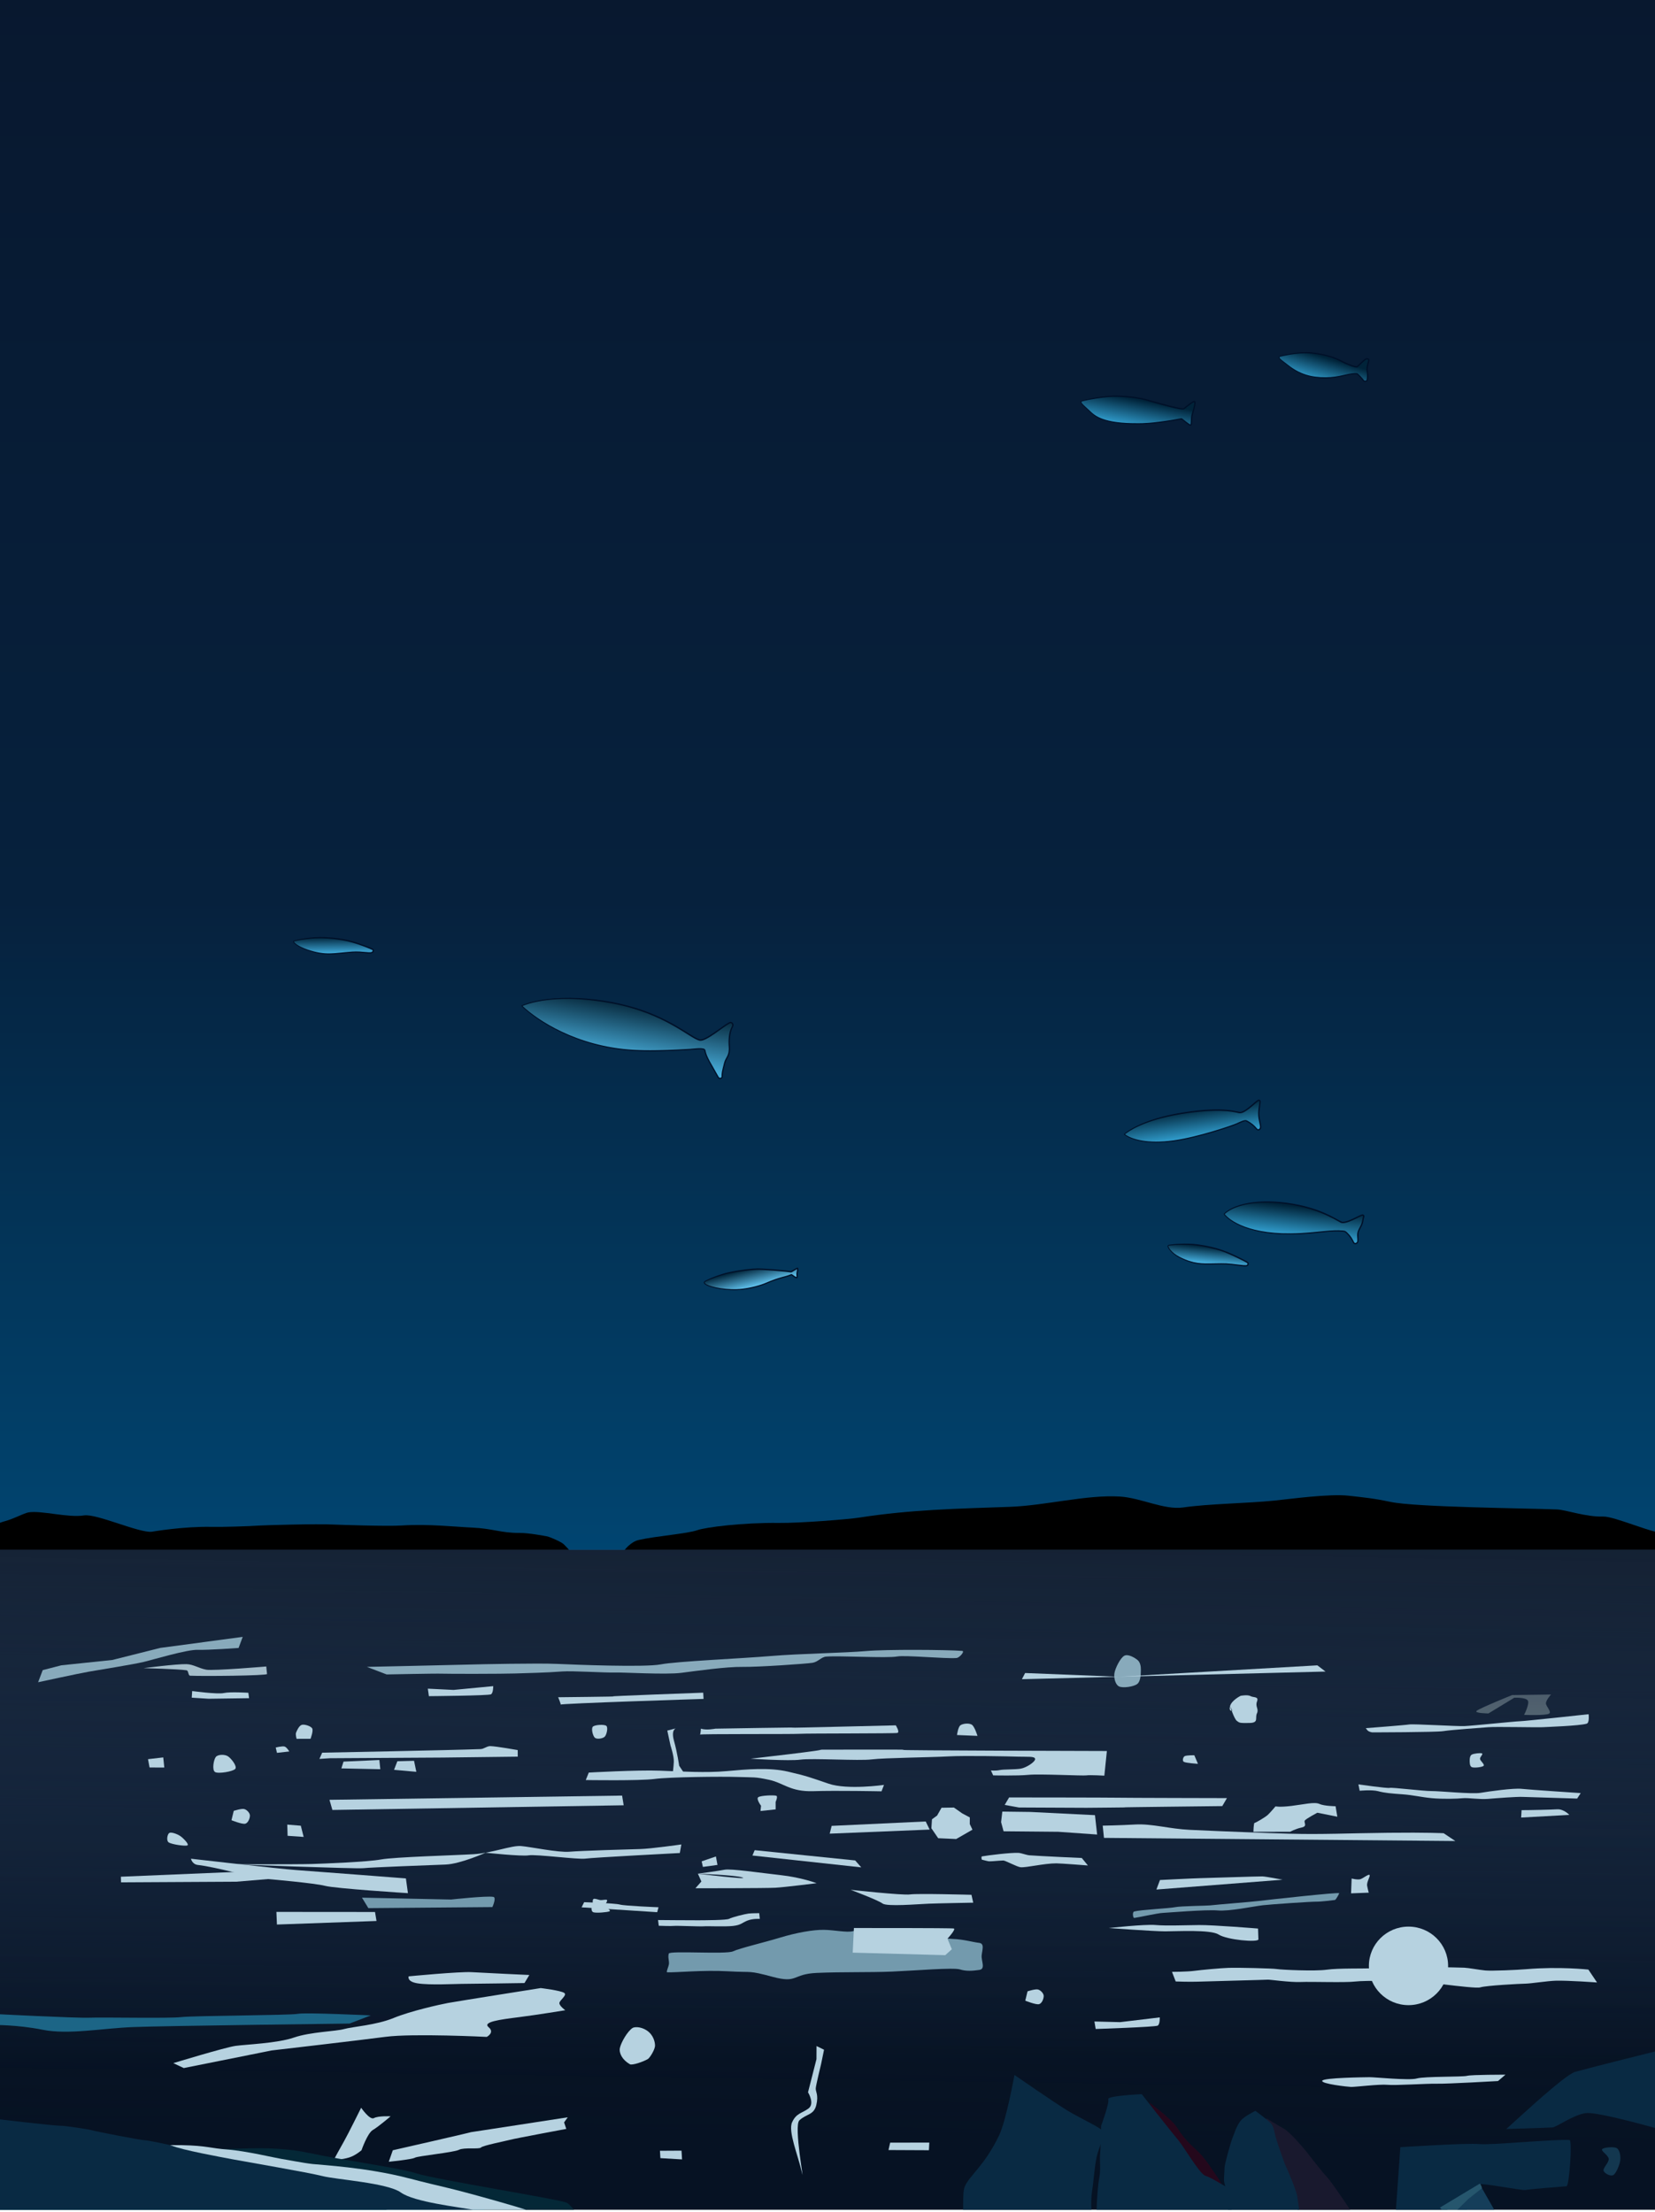 <?xml version="1.0" encoding="UTF-8" standalone="no"?>
<!DOCTYPE svg PUBLIC "-//W3C//DTD SVG 1.1//EN" "http://www.w3.org/Graphics/SVG/1.1/DTD/svg11.dtd">
<svg width="100%" height="100%" viewBox="0 0 576 770" version="1.1" xmlns="http://www.w3.org/2000/svg" xmlns:xlink="http://www.w3.org/1999/xlink" xml:space="preserve" xmlns:serif="http://www.serif.com/" style="fill-rule:evenodd;clip-rule:evenodd;stroke-linejoin:round;stroke-miterlimit:2;">
    <rect id="RADIOACTIVE-Ordinal" serif:id="RADIOACTIVE Ordinal" x="0" y="-0" width="576" height="769.209" style="fill:none;"/>
    <clipPath id="_clip1">
        <rect x="0" y="-0" width="576" height="769.209"/>
    </clipPath>
    <g clip-path="url(#_clip1)">
        <rect x="-0.744" y="-2.372" width="605.917" height="542.612" style="fill:url(#_Linear2);"/>
        <path d="M217.331,539.634C217.331,539.634 219.462,536.717 222.255,536.078C228.537,534.641 239.161,533.918 242.756,532.634C245.418,531.684 258.23,529.979 271.078,530.133C278.435,530.222 295.459,528.84 298.915,528.299C316.732,525.509 333.142,525.166 351.356,524.533C363.956,524.096 378.08,520.24 389.791,520.951C397.038,521.391 405.17,525.694 411.793,524.743C420.885,523.437 433.83,523.335 443.569,522.355C448.923,521.817 462.709,519.884 469.546,520.675C474.958,521.301 477.62,521.482 483.991,522.819C492.871,524.683 531.036,525.002 541.821,525.435C545.114,525.567 551.86,528.098 557.951,527.911C561.974,527.788 576.563,534.368 579.14,533.51L579.102,539.633L386.172,539.631L251.489,539.63L217.331,539.634Z"/>
        <path d="M-10.595,536.156C-10.595,536.156 -6.22,531.985 -2.479,530.965C-1.824,530.786 0.65,529.808 1.249,529.66C4.609,528.824 8.238,526.752 9.92,526.464C14.337,525.707 23.669,528.411 29.23,527.519C33.567,526.824 48.465,533.703 52.819,533.194C53.096,533.162 63.75,531.285 73.777,531.506C77.241,531.582 86.531,531.313 90.442,531.037C91.928,530.932 110.164,530.378 116.221,530.701C117.597,530.774 134.719,531.353 139.797,531.025C149.103,530.424 158.745,531.515 164.171,531.743C171.465,532.05 174.33,533.654 180.768,533.613C184.212,533.591 189.886,534.728 190.305,534.786C191.178,534.907 195.49,536.767 196.243,537.595C196.797,538.204 198.095,539.412 198.09,539.675L120.065,539.675L40.855,539.675L13.806,539.815L-9.971,539.632L-10.595,536.156Z"/>
        <ellipse cx="371.519" cy="620.846" rx="0.119" ry="0.114" style="fill:rgb(182,210,224);"/>
        <ellipse cx="492.323" cy="682.805" rx="15.942" ry="14.031" style="fill:rgb(182,210,224);"/>
        <path d="M397.375,668.627L407.499,667.248L428.223,668.326L442.197,668.76C442.197,668.76 452.319,668.239 451.306,668.421C450.293,668.602 450.505,672.31 450.505,672.31L437.319,670.807L423.436,669.809L409.513,669.264L400.714,668.172L397.375,668.627Z" style="fill:none;"/>
        <path d="M375.307,631.695L368.612,628.588" style="fill:none;"/>
        <rect x="-4.167" y="539.515" width="589.458" height="231.447" style="fill:url(#_Linear3);"/>
        <path d="M559.901,751.529C559.984,752.775 557.828,754.691 558.098,755.623C558.368,756.555 560.552,757.724 561.52,757.122C562.488,756.52 563.708,753.568 563.905,752.011C564.089,750.557 563.754,748.425 562.703,747.782C561.652,747.138 558.066,747.524 557.599,748.149C557.132,748.773 559.818,750.284 559.901,751.529Z" style="fill:rgb(43,120,158);fill-opacity:0.36;"/>
        <path d="M513.944,595.531C515.32,594.464 526.286,590.046 526.286,590.046L539.815,589.857C539.815,589.857 538.161,591.699 538.042,592.813C537.924,593.928 540.237,595.924 539.102,596.541C537.834,597.231 530.435,596.954 530.435,596.954C530.435,596.954 532.428,593.109 531.737,591.957C531.045,590.806 527.023,590.982 527.023,590.982L518.029,596.447C518.029,596.447 512.841,596.386 513.944,595.531Z" style="fill:rgb(182,210,224);"/>
        <path d="M181.596,350.131C181.596,350.131 191.993,345 213.625,349.178C231.713,352.672 240.542,361.534 243.622,362.061C245.68,362.414 252.346,356.657 254.017,355.993C254.711,355.717 255.446,356.614 254.828,357.551C253.993,358.817 253.626,362.18 253.82,364.131C254.156,367.492 252.69,368.132 252.215,370.028C251.652,372.281 251.282,373.446 251.342,374.717C251.373,375.38 250.368,375.798 249.865,374.845C248.438,372.145 245.626,367.92 245.311,365.669C245.163,364.612 241.952,365.222 239.966,365.318C233.901,365.611 222.207,366.51 212.444,364.701C192.076,360.929 181.596,350.131 181.596,350.131Z" style="fill:url(#_Linear4);"/>
        <path d="M181.531,349.996C191.401,345.744 210.378,346.8 224.286,351.87C236.014,356.144 242.04,362.103 244.026,361.823C246.551,361.467 253.062,355.74 254.233,355.712C254.782,355.699 255.82,356.356 254.985,357.732C254.609,358.351 253.774,360.726 254.059,364.268C254.326,367.592 252.91,368.212 252.429,370.083C251.662,373.063 251.537,373.57 251.558,374.713C251.576,375.649 250.274,376.035 249.702,374.995C246.839,369.796 245.605,368.187 245.1,365.669C244.953,364.934 242.117,365.412 239.392,365.549C226.651,366.189 214.894,366.985 200.444,361.562C188.002,356.894 181.479,350.279 181.45,350.169C181.428,350.083 181.478,350.059 181.531,349.996ZM181.866,350.181C186.918,354.95 200.548,364.287 220.502,365.445C222.071,365.536 227.772,365.867 240.144,365.104C242.088,364.985 245.272,364.4 245.504,365.572C246.016,368.164 247.688,370.403 250.054,374.743C250.478,375.521 251.128,375.117 251.125,374.768C251.115,373.479 251.19,373.145 252.002,369.973C252.506,368.007 253.872,367.485 253.611,364.306C253.443,362.256 253.588,359.196 254.682,357.349C255.041,356.743 254.693,355.896 253.948,356.278C251.771,357.39 245.632,362.756 243.501,362.281C240.003,361.501 231.597,352.829 213.077,349.309C198.153,346.473 187.409,347.913 181.866,350.181Z" style="fill:rgb(0,16,40);"/>
        <path d="M391.304,394.844C391.304,394.844 396.667,389.853 411.487,387.52C423.879,385.57 428.512,386.681 431.355,387.28C433.027,387.633 436.715,383.874 437.676,383.174C438.075,382.883 438.614,382.95 438.542,383.609C438.427,384.672 438.033,387.042 438.079,388.141C438.134,389.447 438.782,391.712 438.746,392.425C438.716,393.036 437.911,393.711 437.332,392.987C436.117,391.469 434.864,390.718 433.786,390.168C433.094,389.815 430.962,391.058 429.691,391.525C425.809,392.951 416.636,395.82 409.962,396.914C396.038,399.195 391.304,394.844 391.304,394.844Z" style="fill:url(#_Linear5);"/>
        <path d="M391.202,394.734C391.83,394.198 397.27,389.568 411.45,387.288C426.708,384.834 430.681,387.246 431.833,387.044C433.774,386.703 437.108,383.063 437.886,382.816C438.298,382.685 438.849,382.899 438.77,383.632C438.397,387.057 437.996,387.081 438.663,390.462C438.93,391.82 439.251,392.814 438.414,393.357C437.54,393.924 437.051,392.901 436.381,392.247C435.63,391.514 434.902,390.977 433.694,390.357C433.109,390.057 431.521,391.103 428.971,392C427,392.694 416.468,396.248 408.395,397.324C395.735,399.013 391.184,395.033 391.156,394.869C391.146,394.809 391.175,394.797 391.202,394.734ZM391.543,394.838C393.717,396.451 399.096,398.294 408.659,396.935C416.902,395.764 428.591,391.818 430.398,391.008C431.369,390.573 433.185,389.63 433.878,389.98C437.57,391.847 437.416,393.653 438.252,392.938C438.817,392.455 438.358,391.48 437.993,389.297C437.568,386.752 438.373,384.332 438.319,383.455C438.261,382.513 436.542,384.73 433.969,386.513C431.897,387.95 431.239,387.491 430.455,387.334C429.177,387.078 423.95,385.712 410.837,387.862C397.893,389.986 392.521,394.051 391.543,394.838Z" style="fill:rgb(0,16,40);"/>
        <path d="M426.04,422.617C426.04,422.617 430.757,417.196 445.685,418.678C458.169,419.918 464.103,424.108 466.703,425.405C468.232,426.169 472.75,423.463 473.856,423.027C474.315,422.846 474.82,423.048 474.584,423.668C474.347,424.292 474.355,425.17 473.978,426.163C473.752,426.759 473.082,427.859 472.821,428.466C472.304,429.666 472.771,431.569 472.557,432.249C472.373,432.833 471.424,433.282 471.046,432.436C470.254,430.661 469.231,429.618 468.326,428.814C467.746,428.298 463.373,428.481 462.026,428.612C457.91,429.012 450.305,429.955 443.571,429.328C429.522,428.022 426.04,422.617 426.04,422.617Z" style="fill:url(#_Linear6);"/>
        <path d="M425.928,422.517C430.059,418.372 440.513,416.977 452.088,419.411C461.712,421.434 466.1,425.207 467.225,425.298C469.189,425.458 473.334,422.778 474.149,422.735C474.606,422.711 475.022,423.08 474.821,423.68C474.368,425.037 474.71,425.341 473.779,427.098C472.857,428.837 472.722,428.855 472.816,431.06C472.833,431.447 473.046,432.801 471.928,433.088C471.471,433.206 471.072,432.987 470.871,432.569C470.739,432.294 470.094,430.624 468.191,428.974C467.941,428.757 465.616,428.456 461.235,428.893C455.41,429.473 442.995,431.05 432.847,427.206C427.59,425.214 425.852,422.717 425.89,422.605C425.901,422.575 425.918,422.547 425.928,422.517ZM426.241,422.631C427.776,424.551 434.561,430.184 452.535,429.237C458.925,428.901 463.712,427.968 467.308,428.339C468.23,428.434 468.368,428.48 469.351,429.508C470.982,431.214 471.13,432.565 471.579,432.676C471.836,432.74 472.337,432.524 472.385,432.002C472.513,430.593 471.947,429.619 472.883,427.831C473.769,426.139 473.838,426.153 474.191,424.281C474.335,423.521 474.641,423.111 474.07,423.203C473.421,423.307 468.383,426.501 466.598,425.617C464.56,424.608 457.19,419.489 442.994,418.702C434.929,418.255 428.92,420.093 426.241,422.631Z" style="fill:rgb(0,16,40);"/>
        <path d="M102.412,327.542C103.418,327.178 108.543,326.335 111.644,326.383C114.999,326.435 119.677,326.974 122.543,327.853C124.882,328.57 128.555,329.857 129.701,330.481C130.039,330.665 129.944,331.472 129.418,331.599C128.291,331.872 125.553,331.349 123.619,331.4C120.886,331.471 116.042,332.241 113.02,332.028C110.436,331.846 107.254,330.869 105.486,330.121C104.254,329.6 101.323,327.936 102.412,327.542Z" style="fill:url(#_Linear7);"/>
        <path d="M102.363,327.406L102.361,327.401C103.028,327.185 108.125,325.969 112.969,326.193C119.836,326.51 123.225,327.739 126.648,328.983C126.918,329.081 129.673,330.082 129.953,330.398C130.173,330.646 130.37,331.707 129.218,331.861C127.406,332.104 126.132,331.376 121.902,331.707C115.808,332.184 112.978,333.002 106.56,330.715C103.73,329.706 101.161,327.933 102.302,327.424C102.328,327.412 102.348,327.407 102.363,327.406ZM102.461,327.676C102.461,327.678 102.462,327.681 102.463,327.683C102.475,327.715 102.4,327.709 102.371,327.728C102.122,327.894 103.466,329.328 107.099,330.551C113.405,332.674 116.163,331.719 122.489,331.25C126.303,330.967 129.311,331.982 129.636,331.116C129.672,331.02 129.723,330.753 129.601,330.683C129.489,330.62 123.957,328.114 119.032,327.313C111.869,326.147 108.059,326.74 105.61,327.082C103.801,327.335 102.709,327.613 102.461,327.676Z" style="fill:rgb(0,16,40);"/>
        <path d="M406.794,433.476C407.832,433.219 413.018,432.916 416.097,433.288C419.428,433.691 424.024,434.716 426.782,435.89C429.033,436.848 433.063,438.739 434.24,439.526C434.56,439.74 434.378,440.537 433.841,440.608C432.692,440.762 429.247,440.077 426.939,439.961C424.023,439.814 419.304,440.231 416.35,439.725C413.83,439.294 410.802,437.967 409.21,436.926C408.035,436.157 405.67,433.753 406.794,433.476Z" style="fill:url(#_Linear8);"/>
        <path d="M406.762,433.346L406.758,433.33C408.049,433.058 413.067,432.646 416.766,433.147C424.293,434.165 428.085,436.165 430.471,437.301C430.801,437.458 434.223,439.087 434.499,439.467C434.677,439.71 434.815,440.806 433.608,440.85C431.765,440.918 429.188,440.117 425.133,440.131C419.201,440.152 416.373,440.634 411.211,438.205C411.007,438.11 408.4,437.038 406.806,434.837C406.736,434.74 405.916,433.609 406.696,433.348C406.72,433.34 406.742,433.34 406.762,433.346ZM406.828,433.611C406.818,433.621 406.806,433.628 406.792,433.633C406.762,433.643 406.742,433.654 406.713,433.672C406.648,433.715 406.659,433.65 406.578,433.616C406.634,433.691 406.669,433.68 406.654,433.773C406.602,434.079 407.616,436.008 410.517,437.491C415.364,439.968 418.41,439.842 422.319,439.771C426.84,439.688 426.845,439.686 431.329,440.231C433.751,440.525 434.072,440.468 434.163,439.989C434.216,439.712 434.04,439.643 433.387,439.283C433.344,439.26 428.046,436.449 424.667,435.377C422.935,434.827 418.078,433.535 414.176,433.356C409.935,433.162 407.41,433.53 406.828,433.614L406.828,433.611Z" style="fill:rgb(0,16,40);"/>
        <path d="M245.337,446.085C246.231,445.499 250.605,443.734 253.404,443.128C256.7,442.415 262.117,441.613 265.108,441.807C267.549,441.966 273.59,442.395 275.313,442.715C275.393,442.73 276.869,441.783 277.412,441.526C277.973,441.259 277.409,442.775 277.385,443.374C277.359,443.996 277.557,444.706 277.33,444.734C276.725,444.809 275.576,443.659 275.446,443.725C274.412,444.251 270.458,445.015 266.918,446.592C263.989,447.896 259.734,448.748 257.146,448.891C252.41,449.153 249.466,448.343 247.498,447.875C246.588,447.659 244.368,446.719 245.337,446.085Z" style="fill:url(#_Linear9);"/>
        <path d="M275.452,443.957C273.199,444.888 271.706,444.769 266.717,446.897C265.286,447.507 260.979,448.976 256.284,449.105C255.565,449.125 251.772,449.229 247.369,448.005C246.783,447.842 244.045,446.909 245.254,445.959C245.274,446 245.296,446.032 245.319,446.058L245.254,445.959C246.891,445.005 250.95,443.431 253.676,442.854C258.225,441.891 261.812,441.581 263.539,441.54C265.374,441.498 272.687,442.077 275.286,442.476C277.168,441.417 277.681,440.93 277.86,441.532C277.962,441.875 277.702,442.738 277.626,443.216C277.527,443.837 277.87,444.78 277.423,444.939C276.939,445.112 275.974,444.321 275.452,443.957ZM245.415,446.204C245.408,446.213 245.398,446.224 245.383,446.235C245.367,446.248 244.894,446.488 245.895,447.067C247.456,447.971 253.106,449.236 258.448,448.593C261.326,448.247 264.539,447.401 266.561,446.529C271.596,444.359 273.032,444.505 275.366,443.523C275.69,443.387 276.629,444.444 277.217,444.513C277.228,444.349 277.135,443.598 277.166,443.296C277.209,442.867 277.414,442.161 277.431,441.776C275.57,442.792 275.604,442.995 275.101,442.913C273.927,442.722 265.814,441.944 263.209,442.04C261.022,442.121 257.467,442.524 253.763,443.268C251.472,443.728 247.66,445.028 245.415,446.204Z" style="fill:rgb(0,16,40);"/>
        <path d="M376.499,139.608C377.502,139.24 383.833,137.978 387.564,137.924C391.358,137.869 396.393,138.414 399.263,139.279C401.606,139.984 411.375,142.795 412.042,142.269C413.165,141.384 415.207,139.657 415.725,139.77C416.332,139.901 414.992,144.095 414.833,144.673C414.667,145.273 414.689,147.962 414.462,147.99C413.821,148.071 411.329,145.742 411.188,145.777C410.062,146.056 402.783,147.266 398.909,147.439C394.715,147.626 390.286,147.414 387.733,146.969C383.06,146.155 381.326,145.212 378.623,142.553C377.956,141.897 375.412,140.007 376.499,139.608Z" style="fill:url(#_Linear10);"/>
        <path d="M411.16,145.999C409.482,146.341 402.841,147.515 398.127,147.661C386.348,148.027 382.37,145.603 382.366,145.601C380.601,144.725 379.97,143.978 377.513,141.775C377.095,141.401 375.395,139.942 376.388,139.491C376.41,139.481 376.432,139.479 376.452,139.482L376.447,139.467C377.307,139.202 383.492,137.658 388.664,137.709C394.993,137.771 398.988,138.945 399.855,139.2C406.35,141.109 411.031,142.226 411.856,142.089C411.871,142.086 411.905,142.088 411.917,142.094C412.084,141.92 414.304,140.099 415.189,139.675C416.698,138.952 416.092,141.203 415.156,144.365C414.654,146.06 415.156,148.274 414.378,148.208C413.68,148.148 412.004,146.624 411.16,145.999ZM376.546,139.738C376.538,139.749 376.527,139.758 376.513,139.765C375.916,140.063 377.371,141.171 379.228,142.917C381.033,144.614 383.743,147.467 396.537,147.314C397.303,147.304 400.531,147.391 408.587,146.046C411.152,145.618 411.179,145.493 411.404,145.649C411.827,145.943 413.689,147.565 414.33,147.757C414.522,146.648 414.458,145.178 414.618,144.616C414.733,144.209 415.773,140.869 415.641,140.032C415.639,140.02 415.638,140.009 415.637,140C414.82,140.18 412.298,142.469 412.014,142.536C410.373,142.922 399.449,139.491 397.394,139.065C395.371,138.645 390.15,137.862 385.673,138.232C383.769,138.388 379.549,138.937 376.548,139.743L376.546,139.738ZM415.724,139.879C415.737,139.869 415.751,139.857 415.766,139.843L415.724,139.879Z" style="fill:rgb(0,16,40);"/>
        <path d="M445.499,124.045C446.512,123.703 452.289,122.546 455.708,122.8C459.228,123.061 463.991,124.177 466.622,125.613C468.587,126.685 471.683,127.903 472.335,127.677C472.478,127.627 474.43,125.62 475.195,125.092C475.599,124.814 476.104,124.919 476.259,125.029C476.766,125.389 475.502,127.411 475.87,129.19C475.996,129.799 476.08,131.969 475.75,132.5C475.631,132.692 474.845,132.973 474.528,132.445C474.194,131.888 472.435,130.133 472.338,130.116C471.333,129.942 469.354,130.33 466.087,131.049C462.244,131.894 457.209,131.486 454.752,130.661C450.199,129.133 448.685,127.423 447.143,126.321C446.382,125.777 444.402,124.417 445.499,124.045Z" style="fill:url(#_Linear11);"/>
        <path d="M472.249,130.317C469.877,130.077 466.809,131.479 462.655,131.675C456.323,131.972 452.898,130.165 452.258,129.869C449.851,128.755 449.469,128.252 446.522,126.066C445.122,125.026 444.553,124.293 445.451,123.903C445.459,123.948 445.473,123.984 445.489,124.015L445.451,123.903C446.104,123.718 451.887,122.211 456.403,122.64C459.735,122.957 464.007,123.958 466.611,125.33C467.028,125.55 470.52,127.391 472.097,127.466C472.126,127.467 472.204,127.451 472.237,127.448C472.419,127.262 473.926,125.87 474.063,125.743C474.692,125.163 475.426,124.402 476.279,124.777C477.239,125.2 475.753,127.139 476.074,129.067C476.235,130.032 476.364,132.381 475.77,132.775C475.396,133.022 474.703,133.078 474.384,132.618C474.25,132.425 473.727,131.671 472.405,130.444C472.39,130.43 472.242,130.337 472.249,130.317ZM445.545,124.181C445.536,124.188 445.523,124.196 445.506,124.203C445.461,124.223 445.429,124.237 445.391,124.267C445.319,124.324 445.32,124.252 445.231,124.233C445.296,124.298 445.339,124.277 445.328,124.368C445.268,124.846 446.446,125.56 448.441,127.123C452.351,130.185 456.313,131.365 461.459,131.326C466.193,131.29 468.654,129.967 471.664,129.867C472.409,129.843 472.437,129.882 472.969,130.401C474.242,131.642 474.615,132.191 474.734,132.366C474.893,132.6 475.508,132.618 475.624,132.244C475.643,132.186 475.94,130.951 475.619,129.056C475.355,127.5 476.408,125.335 476.093,125.201C475.664,125.017 475.24,125.346 475.181,125.392C474.129,126.209 472.675,127.864 472.308,127.928C471.496,128.07 468.766,127.017 466.695,125.928C462.817,123.888 457.021,122.847 453.593,122.996C449.615,123.17 446.177,124.024 445.545,124.181Z" style="fill:rgb(0,16,40);"/>
        <rect x="-4.177" y="539.515" width="582.132" height="231.155" style="fill:url(#_Linear12);"/>
        <path d="M66.46,647.021C66.46,647.021 97.254,650.559 103.006,650.961C108.757,651.364 141.269,653.875 141.269,653.875L141.978,659.008C141.978,659.008 116.772,657.41 113.144,656.464C109.516,655.519 94.1,654.165 90.565,653.847C88.331,653.647 75.454,649.952 68.858,649.19C66.864,648.96 66.46,647.021 66.46,647.021Z" style="fill:rgb(182,210,224);"/>
        <path d="M96.383,669.931L96.203,665.534L130.519,665.562L131.039,668.693L96.383,669.931Z" style="fill:rgb(182,210,224);"/>
        <path d="M99.978,635.142L100.097,639.044L105.685,639.435L104.693,635.532L99.978,635.142Z" style="fill:rgb(182,210,224);"/>
        <path d="M81.351,630.362L80.563,633.615C80.563,633.615 84.294,635.118 85.362,634.833C86.431,634.547 87.035,632.753 86.975,631.902C86.915,631.051 85.94,629.983 85.003,629.727C84.065,629.47 81.351,630.362 81.351,630.362Z" style="fill:rgb(182,210,224);"/>
        <path d="M357.619,693.181L356.831,696.434C356.831,696.434 360.562,697.937 361.631,697.652C362.699,697.366 363.303,695.572 363.243,694.721C363.183,693.87 362.208,692.803 361.271,692.546C360.333,692.289 357.619,693.181 357.619,693.181Z" style="fill:rgb(182,210,224);"/>
        <path d="M58.943,638.039C58.27,638.407 57.792,640.704 58.697,641.328C59.746,642.05 64.563,642.74 65.236,642.372C65.909,642.005 63.784,639.843 62.735,639.121C61.687,638.399 59.616,637.672 58.943,638.039Z" style="fill:rgb(182,210,224);"/>
        <path d="M51.515,612.368L52.05,615.263L57.182,615.275L56.816,611.754L51.515,612.368Z" style="fill:rgb(182,210,224);"/>
        <path d="M75.109,611.599C74.37,612.517 73.716,616.154 74.845,616.845C75.975,617.536 81.149,616.663 81.888,615.744C82.628,614.826 80.414,612.026 79.284,611.335C78.154,610.644 75.849,610.68 75.109,611.599Z" style="fill:rgb(182,210,224);"/>
        <path d="M103.035,603.15C102.783,603.819 103.228,605.286 103.228,605.286L108.077,605.271C108.077,605.271 109.148,602.451 108.646,601.641C108.144,600.831 105.999,600.159 105.064,600.41C104.129,600.662 103.341,602.337 103.035,603.15Z" style="fill:rgb(182,210,224);"/>
        <path d="M95.963,608.31L96.395,610.169L100.68,609.685C100.68,609.685 99.801,608.192 99.043,607.971C98.257,607.742 95.963,608.31 95.963,608.31Z" style="fill:rgb(182,210,224);"/>
        <path d="M118.808,615.577L132.355,615.864L132.03,612.658L119.553,613.219L118.808,615.577Z" style="fill:rgb(182,210,224);"/>
        <path d="M138.29,613.089L137.138,616.086L144.898,616.767L144.101,612.932L138.29,613.089Z" style="fill:rgb(182,210,224);"/>
        <path d="M112.134,610.105C112.134,610.105 157.512,609.239 167.267,608.86C168.449,608.814 169.48,607.795 170.663,607.827C172.816,607.884 180.184,609.202 180.184,609.202L180.2,611.492L154.069,611.807L114.852,612.041L111.167,612.279L112.134,610.105Z" style="fill:rgb(182,210,224);"/>
        <path d="M114.668,626.516L115.687,630.047L217.064,628.419L216.512,625.048L114.668,626.516Z" style="fill:rgb(182,210,224);"/>
        <path d="M136.709,748.506L135.312,752.505C135.312,752.505 143.341,751.715 144.407,751.095C145.472,750.475 157.913,749.275 159.722,748.351C161.531,747.427 166.781,748.236 167.409,747.543C168.038,746.851 175.609,745.374 177.465,744.877C179.321,744.38 197.086,741.073 197.086,741.073L196.324,738.811L197.597,737.03C197.597,737.03 161.561,742.594 163.811,742.211C166.061,741.827 136.709,748.506 136.709,748.506Z" style="fill:rgb(182,210,224);"/>
        <path d="M42.075,653.286L90.348,651.261L100.745,653.483L82.199,655.025L42.124,655.247L42.075,653.286Z" style="fill:rgb(182,210,224);"/>
        <path d="M77.469,648.964C77.469,648.964 104.038,649.01 108.596,648.858C113.153,648.706 127.865,648.148 132.614,647.277C137.362,646.407 158.428,645.84 164.869,645.447C171.309,645.054 177.998,642.333 181.348,642.611C184.698,642.89 194.289,644.928 198.217,644.585C202.145,644.243 219.277,643.736 222.883,643.651C226.489,643.567 237.136,642.054 237.136,642.054L236.6,645.033C236.6,645.033 206.061,646.627 203.697,646.99C201.333,647.354 186.443,645.409 184.015,645.84C181.588,646.272 168.991,644.929 168.991,644.929C168.991,644.929 160.267,648.858 155.036,649.053C149.805,649.247 128.997,650.025 126.485,650.312C123.973,650.599 81.535,648.969 81.535,648.969L77.469,648.964Z" style="fill:rgb(182,210,224);"/>
        <path d="M171.711,660.306C172.88,660.52 171.368,663.855 171.368,663.855L128.2,664.219L125.982,660.576L157.002,661.232C157.002,661.232 169.316,659.869 171.711,660.306Z" style="fill:rgb(115,154,173);"/>
        <path d="M142.241,687.965C142.241,687.965 159.994,686.255 164.193,686.512C168.393,686.769 184.225,687.493 184.225,687.493L182.538,690.296C182.538,690.296 165.087,690.566 160.637,690.588C158.321,690.599 149.436,691.079 145.279,690.394C141.452,689.764 142.241,687.965 142.241,687.965Z" style="fill:rgb(182,210,224);"/>
        <path d="M60.319,718.178C60.319,718.178 78.295,712.688 81.963,712.174C85.631,711.659 96.417,711.291 102.269,709.281C108.121,707.271 116.821,707.142 119.74,706.315C122.658,705.488 130.963,704.948 136.959,702.476C142.954,700.003 153.141,697.757 155.933,697.234C158.725,696.712 188.187,692.049 188.187,692.049C188.187,692.049 195.347,692.897 196.43,693.776C197.454,694.606 194.635,696.327 194.687,697.324C194.738,698.322 196.739,699.763 196.739,699.763C196.739,699.763 187.357,701.314 180.652,702.167C173.947,703.02 167.828,703.808 170.065,705.677C172.301,707.545 169.407,709.045 169.407,709.045C169.407,709.045 143.703,707.76 134.14,709.024C124.578,710.288 94.551,713.759 94.551,713.759L63.967,719.892L60.319,718.178Z" style="fill:rgb(182,210,224);"/>
        <path d="M125.697,733.704C125.697,733.704 120.947,743.269 119.814,745.223C118.681,747.178 116.109,751.939 116.109,751.939C116.109,751.939 119.246,751.72 121.5,751.026C123.755,750.332 125.822,748.498 125.822,748.498C125.822,748.498 127.859,742.549 129.784,741.435C131.709,740.321 135.941,736.687 135.941,736.687C135.941,736.687 131.631,736.481 130.161,737.304C128.692,738.127 125.697,733.704 125.697,733.704Z" style="fill:rgb(182,210,224);"/>
        <path d="M220.114,705.965C218.357,707.123 216.158,710.963 215.746,712.884C215.37,714.634 216.522,717.006 219.232,718.569C219.997,719.01 223.897,717.718 225.531,716.714C226.073,716.381 227.709,713.916 227.948,712.377C228.049,711.722 227.859,709.181 225.849,707.376C223.839,705.571 221.055,705.345 220.114,705.965Z" style="fill:rgb(182,210,224);"/>
        <path d="M206.546,661.05C206.058,661.37 206.492,662.515 206.107,663.342C205.721,664.168 205.77,665.416 206.516,665.662C207.519,665.993 211.426,665.665 212.124,665.326C212.788,665.003 211.126,664.172 210.699,663.628C210.272,663.084 211.561,661.801 211.283,661.434C211.006,661.067 209.781,661.485 209.034,661.425C208.244,661.361 207.034,660.731 206.546,661.05Z" style="fill:rgb(182,210,224);"/>
        <path d="M202.414,663.947L228.723,665.633L229.19,663.917C229.19,663.917 217.38,663.45 215.74,662.978C214.101,662.506 203.303,662.152 203.303,662.152L202.414,663.947Z" style="fill:rgb(182,210,224);"/>
        <path d="M229.027,668.365C229.027,668.365 240.777,668.471 243.043,668.45C245.309,668.43 252.984,668.43 253.806,667.924C254.628,667.419 259.299,666.249 260.503,666.112C261.707,665.974 264.244,665.978 264.244,665.978L264.436,667.972C264.436,667.972 262.074,667.798 260.157,668.547C258.24,669.297 257.976,670.092 255.146,670.417C252.316,670.742 246.215,670.43 244.967,670.55C243.719,670.67 235.459,670.29 234.568,670.408C233.678,670.525 229.277,670.358 229.277,670.358L229.027,668.365Z" style="fill:rgb(182,210,224);"/>
        <path d="M229.837,751.243L237.376,751.691L237.191,748.639L229.686,748.683L229.837,751.243Z" style="fill:rgb(182,210,224);"/>
        <path d="M284.183,712.226L284.16,716.795L281.219,728.334C281.219,728.334 283.688,732.301 281.35,733.996C279.012,735.692 277.156,735.56 275.686,738.746C274.215,741.931 277.679,750.039 279.099,756.271C280.21,761.146 276.147,740.006 278.22,738.085C280.716,735.772 283.267,736.3 284.111,732.733C284.954,729.165 283.814,728.123 283.913,726.907C284.012,725.692 285.777,718.467 285.777,718.467L286.796,713.514L284.183,712.226Z" style="fill:rgb(182,210,224);"/>
        <path d="M309.809,745.858L309.232,748.427L323.296,748.493L323.432,745.829L309.809,745.858Z" style="fill:rgb(182,210,224);"/>
        <path d="M204.913,617.035L203.872,619.635C203.872,619.635 222.656,619.939 227.82,619.252C232.984,618.565 251.234,618.366 256.836,618.565C262.438,618.764 262.597,618.459 267.692,619.557C272.787,620.655 275.001,623.77 283.098,623.506C291.196,623.242 306.805,623.559 306.805,623.559L307.66,621.326C307.66,621.326 294.949,623.142 288.395,620.903C281.842,618.664 280.88,618.254 274.296,616.718C267.712,615.182 259.987,615.891 252.854,616.531C245.721,617.172 237.559,616.668 229.649,616.373C221.739,616.077 204.913,617.035 204.913,617.035Z" style="fill:rgb(182,210,224);"/>
        <path d="M232.24,602.418L235.235,601.644C235.235,601.644 233.462,602.074 234.589,606.051C235.716,610.028 236.373,614.651 236.373,614.651L238.039,617.153L234.074,617.728C234.074,617.728 234.428,615.261 234.511,613.281C234.594,611.3 233.373,607.651 233.373,607.651L232.24,602.418Z" style="fill:rgb(182,210,224);"/>
        <path d="M261.224,612.2C261.224,612.2 274.559,613.082 278.612,612.528C282.665,611.974 299.012,612.998 303.371,612.448C307.73,611.899 324.302,611.735 330.044,611.405C335.787,611.076 351.03,611.389 354.369,611.494C357.709,611.6 360.107,611.291 360.255,612.268C360.402,613.246 357.222,615.355 355.183,615.684C353.145,616.014 349.415,615.86 347.95,616.161C346.486,616.463 344.878,616.299 344.878,616.299L345.661,618.008C345.661,618.008 354.182,618.202 357.965,617.819C361.749,617.435 376.928,618.207 378.13,618.008C379.331,617.81 384.352,618.106 384.352,618.106L385.235,609.528C385.235,609.528 310.139,609.355 314.322,609.131C318.504,608.906 280.707,609.121 285.24,609.051C289.773,608.981 261.224,612.2 261.224,612.2Z" style="fill:rgb(182,210,224);"/>
        <path d="M264.675,630.409L264.875,628.593C264.875,628.593 263.049,626.172 263.923,625.593C264.803,625.01 269.151,624.821 270.155,625.097C270.85,625.289 269.946,627.251 269.946,627.251L269.955,629.844L264.675,630.409Z" style="fill:rgb(182,210,224);"/>
        <path d="M194.266,590.811C194.266,590.811 195.502,593.79 195.069,593.386C194.636,592.983 244.865,591.391 244.865,591.391L244.741,589.219C244.741,589.219 210.737,590.456 213.412,590.52C216.087,590.584 194.266,590.811 194.266,590.811Z" style="fill:rgb(182,210,224);"/>
        <path d="M148.898,587.823L149.271,590.436C149.271,590.436 170.065,590.266 170.885,589.79C171.705,589.314 171.661,586.943 171.661,586.943L157.842,588.264L148.898,587.823Z" style="fill:rgb(182,210,224);"/>
        <path d="M380.9,703.684L381.337,706.287C381.337,706.287 402.121,705.614 402.929,705.118C403.737,704.622 403.636,702.253 403.636,702.253L389.853,703.908L380.9,703.684Z" style="fill:rgb(182,210,224);"/>
        <path d="M66.733,590.959L66.883,588.654C66.883,588.654 75.743,589.846 77.899,589.35C80.056,588.855 86.439,589.259 86.439,589.259L86.679,591.137L72.619,591.335L66.733,590.959Z" style="fill:rgb(182,210,224);"/>
        <path d="M243.943,601.733C243.943,601.733 243.802,604.136 243.537,603.828C243.273,603.519 275.708,603.711 278.345,603.54C280.982,603.369 311.293,603.468 312.298,603.232C313.304,602.995 311.765,600.592 311.765,600.592C311.765,600.592 270.743,601.593 275.937,601.396C281.132,601.2 248.968,601.752 248.968,601.752C248.968,601.752 245.735,602.416 243.943,601.733Z" style="fill:rgb(182,210,224);"/>
        <path d="M206.331,601.066C205.67,601.76 206.363,604.353 207.055,604.929C207.747,605.505 209.822,605.215 210.482,604.522C211.143,603.829 211.711,601.345 211.019,600.77C210.327,600.194 206.992,600.373 206.331,601.066Z" style="fill:rgb(182,210,224);"/>
        <path d="M49.988,580.681C49.988,580.681 62.221,580.988 64.921,581.426C65.669,581.548 65.431,583.278 66.188,583.313C70.857,583.528 93.028,583.313 92.939,582.717C92.85,582.121 92.674,580.105 92.674,580.105C92.674,580.105 74.29,581.663 71.786,581.218C69.282,580.774 67.297,579.35 64.921,579.292C61.288,579.202 49.988,580.681 49.988,580.681Z" style="fill:rgb(165,189,202);"/>
        <path d="M262.656,644.046L261.873,645.909L299.754,650.03L297.634,647.62L262.656,644.046Z" style="fill:rgb(182,210,224);"/>
        <path d="M334.283,600.555C333.426,601.156 333.072,603.964 333.072,603.964L340.203,604.261C340.203,604.261 339.201,600.973 338.214,600.355C337.227,599.738 335.14,599.954 334.283,600.555Z" style="fill:rgb(182,210,224);"/>
        <path d="M244.205,647.933L244.633,649.874L249.707,649.177L249.164,646.234L244.205,647.933Z" style="fill:rgb(182,210,224);"/>
        <path d="M242.033,657.306C242.033,657.306 266.569,657.31 269.875,657.122C273.181,656.934 284.205,655.541 284.205,655.541C284.205,655.541 279.021,653.545 271.718,652.735C264.414,651.924 254.404,650.414 252.145,650.856C249.887,651.298 242.894,652.234 242.894,652.234C242.894,652.234 255.954,652.699 258.431,653.564C260.908,654.429 242.894,652.234 242.894,652.234L244.106,654.946L242.033,657.306Z" style="fill:rgb(182,210,224);"/>
        <path d="M296.046,657.838C296.046,657.838 314.13,659.83 316.761,659.446C319.392,659.063 338.103,659.579 338.103,659.579L338.719,662.323C338.719,662.323 327.129,662.522 323.261,662.671C319.392,662.82 308.663,663.767 307.14,662.605C305.616,661.442 296.046,657.838 296.046,657.838Z" style="fill:rgb(182,210,224);"/>
        <path d="M341.762,646.216C343.893,645.825 351.899,644.833 354.474,644.988C355.537,645.052 357.214,645.748 358.276,645.832C361.949,646.123 376.498,646.765 376.498,646.765L378.631,649.372C378.631,649.372 369.269,648.637 367.664,648.633C363.434,648.623 357.277,650.151 355.221,649.99C354.001,649.894 349.855,647.611 349.189,647.637C346.808,647.733 345.559,647.942 344.208,647.927C343.858,647.923 341.689,647.334 341.689,647.334C341.689,647.334 341.406,646.281 341.762,646.216Z" style="fill:rgb(182,210,224);"/>
        <path d="M289.445,635.586L288.765,638.295L323.553,636.878L322.177,634.053L289.445,635.586Z" style="fill:rgb(182,210,224);"/>
        <path d="M327.688,629.276L326.154,631.986L324.36,633.298L324.16,636.424L326.519,639.88L332.782,640.168L338.449,636.91L337.52,634.956L337.529,632.643L334.884,631.242L331.999,629.206L327.688,629.276Z" style="fill:rgb(182,210,224);"/>
        <path d="M428.887,595.484C428.887,595.484 427.573,595.926 428.112,593.887C428.651,591.848 431.796,590.309 431.796,590.309C431.796,590.309 434.216,589.841 435.223,590.414C436.231,590.988 438.197,590.446 437.487,592.28C436.778,594.114 438.216,594.837 437.458,596.429C436.7,598.021 438.253,599.716 434.819,599.767C431.386,599.819 431.43,599.75 430.471,599.042C429.511,598.334 428.112,593.887 428.112,593.887" style="fill:rgb(182,210,224);"/>
        <path d="M351.209,625.688C351.209,625.688 386.588,625.714 388.761,625.78C390.934,625.847 427.023,625.921 427.023,625.921L425.396,628.7C425.396,628.7 388.01,629.121 391.423,629.14C394.837,629.158 378.206,629.295 378.206,629.295L354.621,629.188L349.671,628.293L351.209,625.688Z" style="fill:rgb(182,210,224);"/>
        <path d="M381.839,638.604L381.09,631.856L358.569,630.74L348.843,630.614L348.419,634.288L349.281,637.473L368.326,637.647L381.839,638.604Z" style="fill:rgb(182,210,224);"/>
        <path d="M383.782,635.511L384.221,639.765L506.505,640.862L502.448,638.146C502.448,638.146 496.872,637.836 483.107,637.991C469.343,638.146 459.619,638.616 449.131,638.314C440.496,638.065 426.982,637.574 414.1,636.971C406.995,636.638 400.914,634.783 395.155,635.104C389.397,635.426 383.782,635.511 383.782,635.511Z" style="fill:rgb(182,210,224);"/>
        <path d="M412.004,613.29C412.78,613.731 416.929,613.981 416.929,613.981L415.668,611.008C415.668,611.008 412.886,610.957 412.276,611.338C411.718,611.685 411.433,612.966 412.004,613.29Z" style="fill:rgb(182,210,224);"/>
        <path d="M436.642,634.548C436.974,634.575 440.331,632.575 441.179,631.817C442.028,631.059 443.924,628.795 443.924,628.795C443.924,628.795 445.271,629.15 449.472,628.64C453.674,628.129 457.512,627.163 459.182,627.939C460.852,628.715 464.828,628.745 464.828,628.745L465.439,632.391L458.474,631.011C458.474,631.011 454.7,633.014 454.15,633.685C453.601,634.355 455.248,635.678 453.033,636.152C450.817,636.626 449.027,637.64 449.027,637.64L436.233,637.658C436.233,637.658 436.31,634.52 436.642,634.548Z" style="fill:rgb(182,210,224);"/>
        <path d="M472.779,621.146C472.779,621.146 482.922,622.599 483.643,622.361C484.364,622.123 495.437,623.497 498.214,623.469C500.991,623.442 512.38,624.591 515.255,624.089C518.13,623.588 526.841,622.38 529.554,622.691C532.267,623.002 550.145,624.178 550.145,624.178L548.905,626.083C548.905,626.083 532.024,625.58 529.875,625.499C527.726,625.419 520.922,625.937 517.915,626.191C514.908,626.445 511.031,625.763 509.087,625.957C507.143,626.152 502.237,626.307 498.281,625.937C494.325,625.566 491.979,624.87 488.098,624.595C484.217,624.321 481.911,624.124 479.695,623.526C477.479,622.929 473.216,623.362 473.216,623.362L472.779,621.146Z" style="fill:rgb(182,210,224);"/>
        <path d="M529.568,630.115L529.414,632.687L546.184,631.767C546.184,631.767 544.26,629.661 541.922,629.819C539.583,629.977 532.384,630.088 532.384,630.088L529.568,630.115Z" style="fill:rgb(182,210,224);"/>
        <path d="M512.264,610.76C511.666,611.074 511.511,611.964 511.507,612.64C511.504,613.371 511.441,614.807 512.243,615.146C513.05,615.487 515.875,615.162 516.352,614.685C516.829,614.208 515.198,613.003 515.107,612.285C515.022,611.613 516.28,610.63 515.806,610.375C515.332,610.121 512.981,610.382 512.264,610.76Z" style="fill:rgb(182,210,224);"/>
        <path d="M470.416,653.912L470.223,659.073L476.382,658.834C476.382,658.834 476.071,657.83 475.819,656.463C475.566,655.096 477.046,653.059 476.651,652.673C476.255,652.288 474.429,653.858 473.443,654.151C472.457,654.445 470.416,653.912 470.416,653.912Z" style="fill:rgb(182,210,224);"/>
        <ellipse cx="490.208" cy="684.323" rx="13.784" ry="13.668" style="fill:rgb(182,210,224);"/>
        <path d="M407.894,686.403L409.188,689.752C409.188,689.752 414.017,689.931 416.923,689.82C419.83,689.71 440.87,689.181 441.305,689.12C441.741,689.059 448.944,690.089 452.646,689.936C456.349,689.782 468.216,690.198 471.683,689.773C475.15,689.348 487.988,689.642 489.343,689.35C490.698,689.059 513.202,692.46 515.17,691.809C517.139,691.157 529.091,690.536 530.924,690.51C532.757,690.484 538.567,689.579 541.349,689.488C545.621,689.348 555.825,690.104 555.825,690.104L552.813,685.611C552.813,685.611 542.759,684.488 531.201,685.471C528.059,685.738 519.17,686.131 516.921,685.917C514.673,685.702 511.229,685.029 509.588,684.954C507.947,684.88 489.709,684.497 485.788,684.838C481.867,685.179 482.11,684.94 478.177,685.134C474.244,685.328 465.828,685.076 461.779,685.65C457.729,686.225 446.004,685.694 444.433,685.432C442.863,685.171 430.742,684.905 427.689,685.004C424.636,685.103 418.039,685.736 415.565,686.061C413.092,686.386 407.894,686.403 407.894,686.403Z" style="fill:rgb(182,210,224);"/>
        <path d="M399.872,731.795L406.168,741.725L414.277,754.074L425.942,762.445C425.942,762.445 425.406,760.257 423.507,757.543C421.608,754.83 419.364,751.101 416.336,748.349C413.308,745.596 411.534,743.586 409.671,740.597C407.809,737.607 399.872,731.795 399.872,731.795Z" style="fill:rgb(36,8,28);"/>
        <path d="M335.758,761.187C337.264,757.436 342.71,753.859 347.726,743.322C350.237,738.046 353.069,722.295 353.069,722.295C353.069,722.295 367.093,732.028 371.704,734.805C376.315,737.581 383.64,740.828 384.106,742.168C384.572,743.509 382.472,747.248 381.682,750.846C380.892,754.444 380.771,758.203 380.095,762.58C379.419,766.957 380.069,771.498 380.069,771.498L334.741,770.772C335.678,770.605 334.745,763.709 335.758,761.187Z" style="fill:rgb(9,42,67);"/>
        <path d="M383.229,739.99C383.229,739.99 386.209,731.982 385.706,730.753C385.203,729.524 397.361,728.982 397.361,728.982C397.361,728.982 408.375,743.023 410.09,745.001C411.805,746.979 417.602,756.836 419.488,757.375C421.373,757.914 426.909,761.351 426.909,761.351L428.956,770.437L381.529,771.817C381.529,771.817 381.886,761.469 382.545,758.325C383.205,755.18 382.658,752.42 382.879,749.91C383.1,747.399 383.229,739.99 383.229,739.99Z" style="fill:rgb(9,42,67);"/>
        <path d="M452.164,770.568C452.164,770.568 449.705,764.711 449.573,762.929C449.441,761.147 446.33,755.028 446.043,753.886C445.757,752.743 442.191,745.707 441.989,743.988C441.786,742.268 440.7,737.351 440.7,737.351C440.7,737.351 444.906,739.934 446.828,740.986C448.75,742.038 452.918,746.812 454.518,748.799C456.117,750.787 459.866,755.74 461.79,757.781C463.714,759.823 470.708,770.445 470.708,770.445L452.164,770.568Z" style="fill:rgb(25,25,46);"/>
        <path d="M427.229,771.586C427.656,769.866 427.196,766.244 426.994,764.803C426.793,763.362 426.404,760.668 426.109,759.771C425.814,758.873 426.198,755.826 426.179,754.645C426.16,753.463 428.407,745.495 428.952,744.213C429.498,742.93 430.376,739.941 431.75,738.27C433.124,736.599 436.925,734.795 436.925,734.795C436.925,734.795 441.821,738.34 442.595,739.484C443.369,740.628 443.477,742.132 443.998,743.999C444.52,745.866 447.025,753.125 447.556,754.157C448.088,755.19 451.235,762.6 451.474,764.506C451.714,766.413 452.381,770.447 452.381,770.447C452.381,770.447 426.803,773.305 427.229,771.586Z" style="fill:rgb(9,42,67);"/>
        <path d="M232.758,680.041C233.067,678.957 252.718,680.378 255.1,679.266C257.481,678.153 265.526,676.292 271.371,674.52C277.216,672.747 282.916,671.744 286.631,671.774C290.345,671.803 294.753,672.828 296.882,672.23C299.011,671.632 328.001,674.839 331.654,674.951C335.307,675.064 338.693,676.088 340.732,676.305C342.772,676.523 341.819,678.786 341.652,680.7C341.485,682.615 343.098,685.42 340.833,685.733C338.567,686.047 336.334,686.256 334.061,685.551C331.789,684.846 318.621,685.961 310.575,686.304C302.529,686.648 292.925,686.379 284.255,686.771C275.586,687.162 277.758,690.509 268.95,688.149C260.141,685.79 262.341,686.723 253.476,686.213C244.61,685.704 235.098,686.703 232.214,686.554C231.728,686.529 232.74,684.592 232.824,683.585C232.915,682.5 232.387,681.337 232.758,680.041Z" style="fill:rgb(115,154,173);"/>
        <path d="M297.195,671.146L296.775,679.716L328.982,680.592L331.267,678.533L329.759,674.868C329.759,674.868 332.804,671.536 331.977,671.318C331.149,671.101 297.195,671.146 297.195,671.146Z" style="fill:rgb(182,210,224);"/>
        <path d="M460.179,724.319C460.529,723.231 474.969,723.099 476.64,723.069C478.312,723.039 490.484,724.283 493.097,723.517C495.709,722.751 509.101,723.021 510.575,722.597C512.05,722.174 523.955,722.201 523.955,722.201L521.358,724.409C521.358,724.409 503.612,725.43 500.189,725.34C496.767,725.25 485.644,726.001 482.891,725.721C480.138,725.442 471.406,726.523 470.197,726.463C468.988,726.403 459.829,725.406 460.179,724.319Z" style="fill:rgb(182,210,224);"/>
        <path d="M524.245,741.103C524.245,741.103 534.277,731.984 536.935,729.704C540.363,726.765 546.212,721.759 548.224,721.206C554.868,719.379 577.759,713.678 577.759,713.678L577.988,735.618C577.988,735.618 577.573,741.15 576.526,740.865C569.023,738.819 555.224,735.13 551.894,735.567C547.741,736.113 541.569,740.494 540.361,740.557C535.668,740.8 524.245,741.103 524.245,741.103Z" style="fill:rgb(9,42,67);"/>
        <path d="M487.371,747.433L485.74,770.544L501.219,771.067C501.219,771.067 513.032,762.12 515.101,760.364C515.726,759.835 529.843,762.599 530.943,762.332C532.043,762.064 541.385,761.336 545.236,761.028C546.134,760.956 547.301,744.993 546.254,744.931C540.638,744.594 518.973,746.781 514.839,746.348C510.704,745.916 487.371,747.433 487.371,747.433Z" style="fill:rgb(9,42,67);"/>
        <path d="M403.711,654.432L402.469,657.751L446.392,654.328C446.392,654.328 440.621,653.21 439.352,653.173C438.084,653.137 419.288,653.772 417.546,653.796C415.803,653.821 403.711,654.432 403.711,654.432Z" style="fill:rgb(182,210,224);"/>
        <path d="M385.91,671.147C385.91,671.147 401.461,672.299 405.48,672.302C409.499,672.305 421.315,671.627 424.076,673.392C427.065,675.302 437.777,676.219 437.972,675.117L437.845,671.331C437.845,671.331 422.401,670.063 417.318,670.109C412.235,670.155 405.871,670.43 402.164,670.097C398.456,669.764 385.91,671.147 385.91,671.147Z" style="fill:rgb(182,210,224);"/>
        <path d="M394.741,665.389C397.126,664.763 406.92,664.321 409.073,663.875C410.95,663.487 420.178,663.393 421.106,663.275C423.23,663.007 435.74,662.026 438.185,661.716C440.601,661.409 466.188,658.574 466.088,659.037C466.034,659.29 464.954,661.333 464.606,661.382C464.197,661.44 459.706,661.998 458.271,661.967C456.406,661.928 442.107,662.909 439.568,663.211C436.007,663.635 427.853,665.382 423.783,665.025C419.712,664.668 405.558,665.866 404.699,665.882C403.155,665.911 395.694,667.549 394.762,667.634C394.301,667.675 394.019,665.578 394.741,665.389Z" style="fill:rgb(115,154,173);"/>
        <path d="M203.958,772.96C202.511,772.991 199.094,767.925 197.364,766.823C195.634,765.721 151.223,758.621 145.126,756.612C139.029,754.604 120.721,752.256 107.003,749.341C93.285,746.426 79.788,748.758 71.331,747.848C62.875,746.937 42.61,747.592 44.054,747.137C45.497,746.682 96.952,757.447 96.952,757.447L156.584,767.889C156.584,767.889 182.361,772.189 180.947,771.127C179.534,770.065 206.022,772.916 203.958,772.96Z" style="fill:rgb(4,40,55);"/>
        <path d="M184.028,773.004C182.368,772.521 156.286,766.236 135.721,760.625C115.157,755.015 104.486,753.186 84.011,750.076C63.536,746.965 45.26,745.472 39.32,744.11C33.38,742.749 -0.514,737.773 -2.797,737.833C-5.08,737.893 -3.426,773.375 -3.426,773.375L44.157,775.459L157.838,772.477C157.838,772.477 185.689,773.487 184.028,773.004Z" style="fill:rgb(0,90,117);"/>
        <path d="M-2.712,701.035C-2.712,701.035 26.564,702.55 31.147,702.359C35.731,702.169 58.87,702.655 63.099,702.153C67.328,701.651 100.913,701.545 103.637,701.015C106.36,700.485 129.051,701.566 129.051,701.566L121.637,704.404C121.637,704.404 56.917,705.19 46.208,705.623C35.499,706.056 23.769,708.348 14.823,706.554C5.877,704.76 -2.281,704.902 -2.281,704.902L-2.712,701.035Z" style="fill:rgb(28,101,134);"/>
        <path d="M98.02,751.528C96.41,751.296 85.328,748.691 79.286,748.263C73.244,747.836 72.125,746.903 63.202,746.729C54.279,746.555 42.024,747.556 40.759,748.108C39.494,748.66 149.201,772.319 149.201,772.319L195.188,773.783C195.188,773.783 192.692,771.779 173.375,766.321C154.058,760.863 155.84,761.797 141.818,758.157C127.796,754.518 111.811,753.621 108.723,753.288C105.635,752.956 99.63,751.76 98.02,751.528Z" style="fill:rgb(182,210,224);"/>
        <path d="M-3.389,770.726L-3.636,737.327C-3.636,737.327 18.522,740.033 21.778,740.003C22.375,739.998 30.575,741.084 32.776,741.739C33.637,741.995 48.469,744.922 50.439,745.022C51.811,745.092 59.295,746.681 59.759,746.886C63.141,748.383 77.287,750.959 81.114,751.682C84.942,752.404 107.499,756.273 112.264,757.497C117.03,758.721 134.813,759.842 139.502,763.198C144.19,766.553 159.147,768.188 166.386,769.518C173.625,770.848 173.359,772.751 173.359,772.751L-3.389,770.726Z" style="fill:rgb(9,42,67);"/>
        <path d="M475.335,601.576C475.829,602.062 475.769,602.709 477.541,603.036C477.541,603.036 499.703,603.011 502.266,602.613C505.635,602.091 515.47,601.463 518.014,601.24C520.559,601.016 534.998,601.344 536.852,601.24C538.706,601.135 549.529,600.776 552.202,600.022C553.285,599.717 552.888,596.716 552.888,596.716C552.888,596.716 531.207,599.083 529.107,599.154C527.006,599.225 512.521,600.731 509.736,600.852C506.994,600.971 491.972,600.04 490.446,600.289C488.92,600.538 475.335,601.576 475.335,601.576Z" style="fill:rgb(182,210,224);"/>
        <path d="M13.263,585.586C13.263,585.586 27.436,582.516 30.946,581.905C34.456,581.294 46.474,579.365 49.948,578.531C53.423,577.697 65.062,574.184 68.807,574.305C72.552,574.427 83.037,573.658 83.037,573.658L84.472,569.8L55.788,573.637L39.101,577.836L21.33,579.697L14.867,581.367L13.263,585.586Z" style="fill:rgb(136,170,187);"/>
        <path d="M127.713,580.245C127.713,580.245 159.074,579.557 163.09,579.439C167.105,579.321 187.319,578.912 193.778,579.201C200.238,579.489 224.52,580.44 229.954,579.376C235.389,578.312 258.504,577.298 268.39,576.459C278.276,575.621 294.201,575.376 301.375,574.742C308.55,574.107 329.62,574.277 334.876,574.678C335.925,574.759 333.958,577.059 332.91,577.149C329.137,577.473 315.051,576.1 312.243,576.622C308.794,577.264 292.451,576.298 287.54,576.664C285.803,576.794 284.762,578.491 282.78,578.822C280.799,579.153 263.938,580.329 258.409,580.245C252.88,580.162 242.589,581.606 237.139,582.314C231.688,583.021 216.57,582.087 213.626,582.198C210.752,582.306 199.038,581.578 195.758,581.835C190.107,582.278 183.356,582.391 179.267,582.538C175.178,582.685 155.942,582.7 153.871,582.608C151.8,582.517 134.566,582.875 134.566,582.875L127.713,580.245Z" style="fill:rgb(136,170,187);"/>
        <path d="M391.263,576.385C389.918,577.139 388.166,580.633 387.868,582.411C387.598,584.026 388.158,586.42 389.478,587.053C390.798,587.686 394.522,587.168 395.786,586.206C397.05,585.245 397.036,582.671 397.062,581.284C397.084,580.09 396.851,578.653 395.939,577.883C394.973,577.066 392.609,575.63 391.263,576.385Z" style="fill:rgb(136,170,187);"/>
        <path d="M356.777,582.379L355.667,584.528L461.329,581.871L458.49,579.706L389.374,583.68L356.777,582.379Z" style="fill:rgb(182,210,224);"/>
        <path d="M504.044,771.884L501.155,768.453L515.083,760.085C515.083,760.085 516.731,762.268 515.207,764.041C513.684,765.813 508.756,771.118 508.756,771.118L504.044,771.884Z" style="fill:rgb(38,86,109);"/>
        <path d="M511.567,771.901L520.502,770.003L515.778,761.724L511.07,765.422L505.48,770.907L511.567,771.901Z" style="fill:rgb(21,62,90);"/>
    </g>
    <defs>
        <linearGradient id="_Linear2" x1="0" y1="0" x2="1" y2="0" gradientUnits="userSpaceOnUse" gradientTransform="matrix(-9.16,557.776,-557.776,-9.16,287.355,-4.916)"><stop offset="0" style="stop-color:rgb(8,24,47);stop-opacity:1"/><stop offset="0.57" style="stop-color:rgb(6,33,61);stop-opacity:1"/><stop offset="0.79" style="stop-color:rgb(3,53,89);stop-opacity:1"/><stop offset="1" style="stop-color:rgb(0,71,116);stop-opacity:1"/></linearGradient>
        <linearGradient id="_Linear3" x1="0" y1="0" x2="1" y2="-2.64074e-05" gradientUnits="userSpaceOnUse" gradientTransform="matrix(0.025,-239.398,285.665,0.021,199.605,718.139)"><stop offset="0" style="stop-color:rgb(6,18,35);stop-opacity:1"/><stop offset="1" style="stop-color:rgb(50,86,135);stop-opacity:1"/></linearGradient>
        <linearGradient id="_Linear4" x1="0" y1="0" x2="1" y2="0" gradientUnits="userSpaceOnUse" gradientTransform="matrix(-4.147,24.429,-24.429,-4.147,212.368,346.284)"><stop offset="0" style="stop-color:rgb(0,27,44);stop-opacity:1"/><stop offset="0.83" style="stop-color:rgb(71,171,216);stop-opacity:1"/><stop offset="0.93" style="stop-color:rgb(65,173,221);stop-opacity:1"/><stop offset="0.97" style="stop-color:rgb(52,176,231);stop-opacity:1"/><stop offset="1" style="stop-color:rgb(40,179,240);stop-opacity:1"/></linearGradient>
        <linearGradient id="_Linear5" x1="0" y1="0" x2="1" y2="-0.066" gradientUnits="userSpaceOnUse" gradientTransform="matrix(0.081,9.8,-11.731,1.034,412.511,386.269)"><stop offset="0" style="stop-color:rgb(0,35,57);stop-opacity:1"/><stop offset="1" style="stop-color:rgb(47,153,200);stop-opacity:1"/></linearGradient>
        <linearGradient id="_Linear6" x1="0" y1="0" x2="1" y2="-0.066" gradientUnits="userSpaceOnUse" gradientTransform="matrix(-2.395,9.504,-11.612,-1.96,448.724,419.672)"><stop offset="0" style="stop-color:rgb(0,35,57);stop-opacity:1"/><stop offset="1" style="stop-color:rgb(47,153,200);stop-opacity:1"/></linearGradient>
        <linearGradient id="_Linear7" x1="0" y1="0" x2="1" y2="-0.123" gradientUnits="userSpaceOnUse" gradientTransform="matrix(-1.532,5.986,-9.396,-0.59,115.606,326.162)"><stop offset="0" style="stop-color:rgb(0,35,57);stop-opacity:1"/><stop offset="1" style="stop-color:rgb(67,179,229);stop-opacity:1"/></linearGradient>
        <linearGradient id="_Linear8" x1="0" y1="0" x2="1" y2="-0.123" gradientUnits="userSpaceOnUse" gradientTransform="matrix(-2.239,5.929,-9.511,-1.664,420.107,433.955)"><stop offset="0" style="stop-color:rgb(0,35,57);stop-opacity:1"/><stop offset="1" style="stop-color:rgb(75,187,237);stop-opacity:1"/></linearGradient>
        <linearGradient id="_Linear9" x1="0" y1="0" x2="1" y2="-0.123" gradientUnits="userSpaceOnUse" gradientTransform="matrix(-0.102,6.54,-9.817,1.708,258.058,442.129)"><stop offset="0" style="stop-color:rgb(0,35,57);stop-opacity:1"/><stop offset="1" style="stop-color:rgb(93,189,232);stop-opacity:1"/></linearGradient>
        <linearGradient id="_Linear10" x1="0" y1="0" x2="1" y2="0" gradientUnits="userSpaceOnUse" gradientTransform="matrix(-1.695,8.978,-13.752,-2.596,389.225,137.881)"><stop offset="0" style="stop-color:rgb(0,35,57);stop-opacity:1"/><stop offset="1" style="stop-color:rgb(47,153,200);stop-opacity:1"/></linearGradient>
        <linearGradient id="_Linear11" x1="0" y1="0" x2="1" y2="0.05" gradientUnits="userSpaceOnUse" gradientTransform="matrix(-1.543,8.378,-10.764,-2.721,455.45,122.745)"><stop offset="0" style="stop-color:rgb(0,35,57);stop-opacity:1"/><stop offset="1" style="stop-color:rgb(47,153,200);stop-opacity:1"/></linearGradient>
        <linearGradient id="_Linear12" x1="0" y1="0" x2="1" y2="-0.002" gradientUnits="userSpaceOnUse" gradientTransform="matrix(-4.593,245.716,-259.243,-4.353,232.014,497.513)"><stop offset="0" style="stop-color:rgb(17,27,41);stop-opacity:1"/><stop offset="1" style="stop-color:rgb(17,27,41);stop-opacity:0"/></linearGradient>
    </defs>
</svg>
